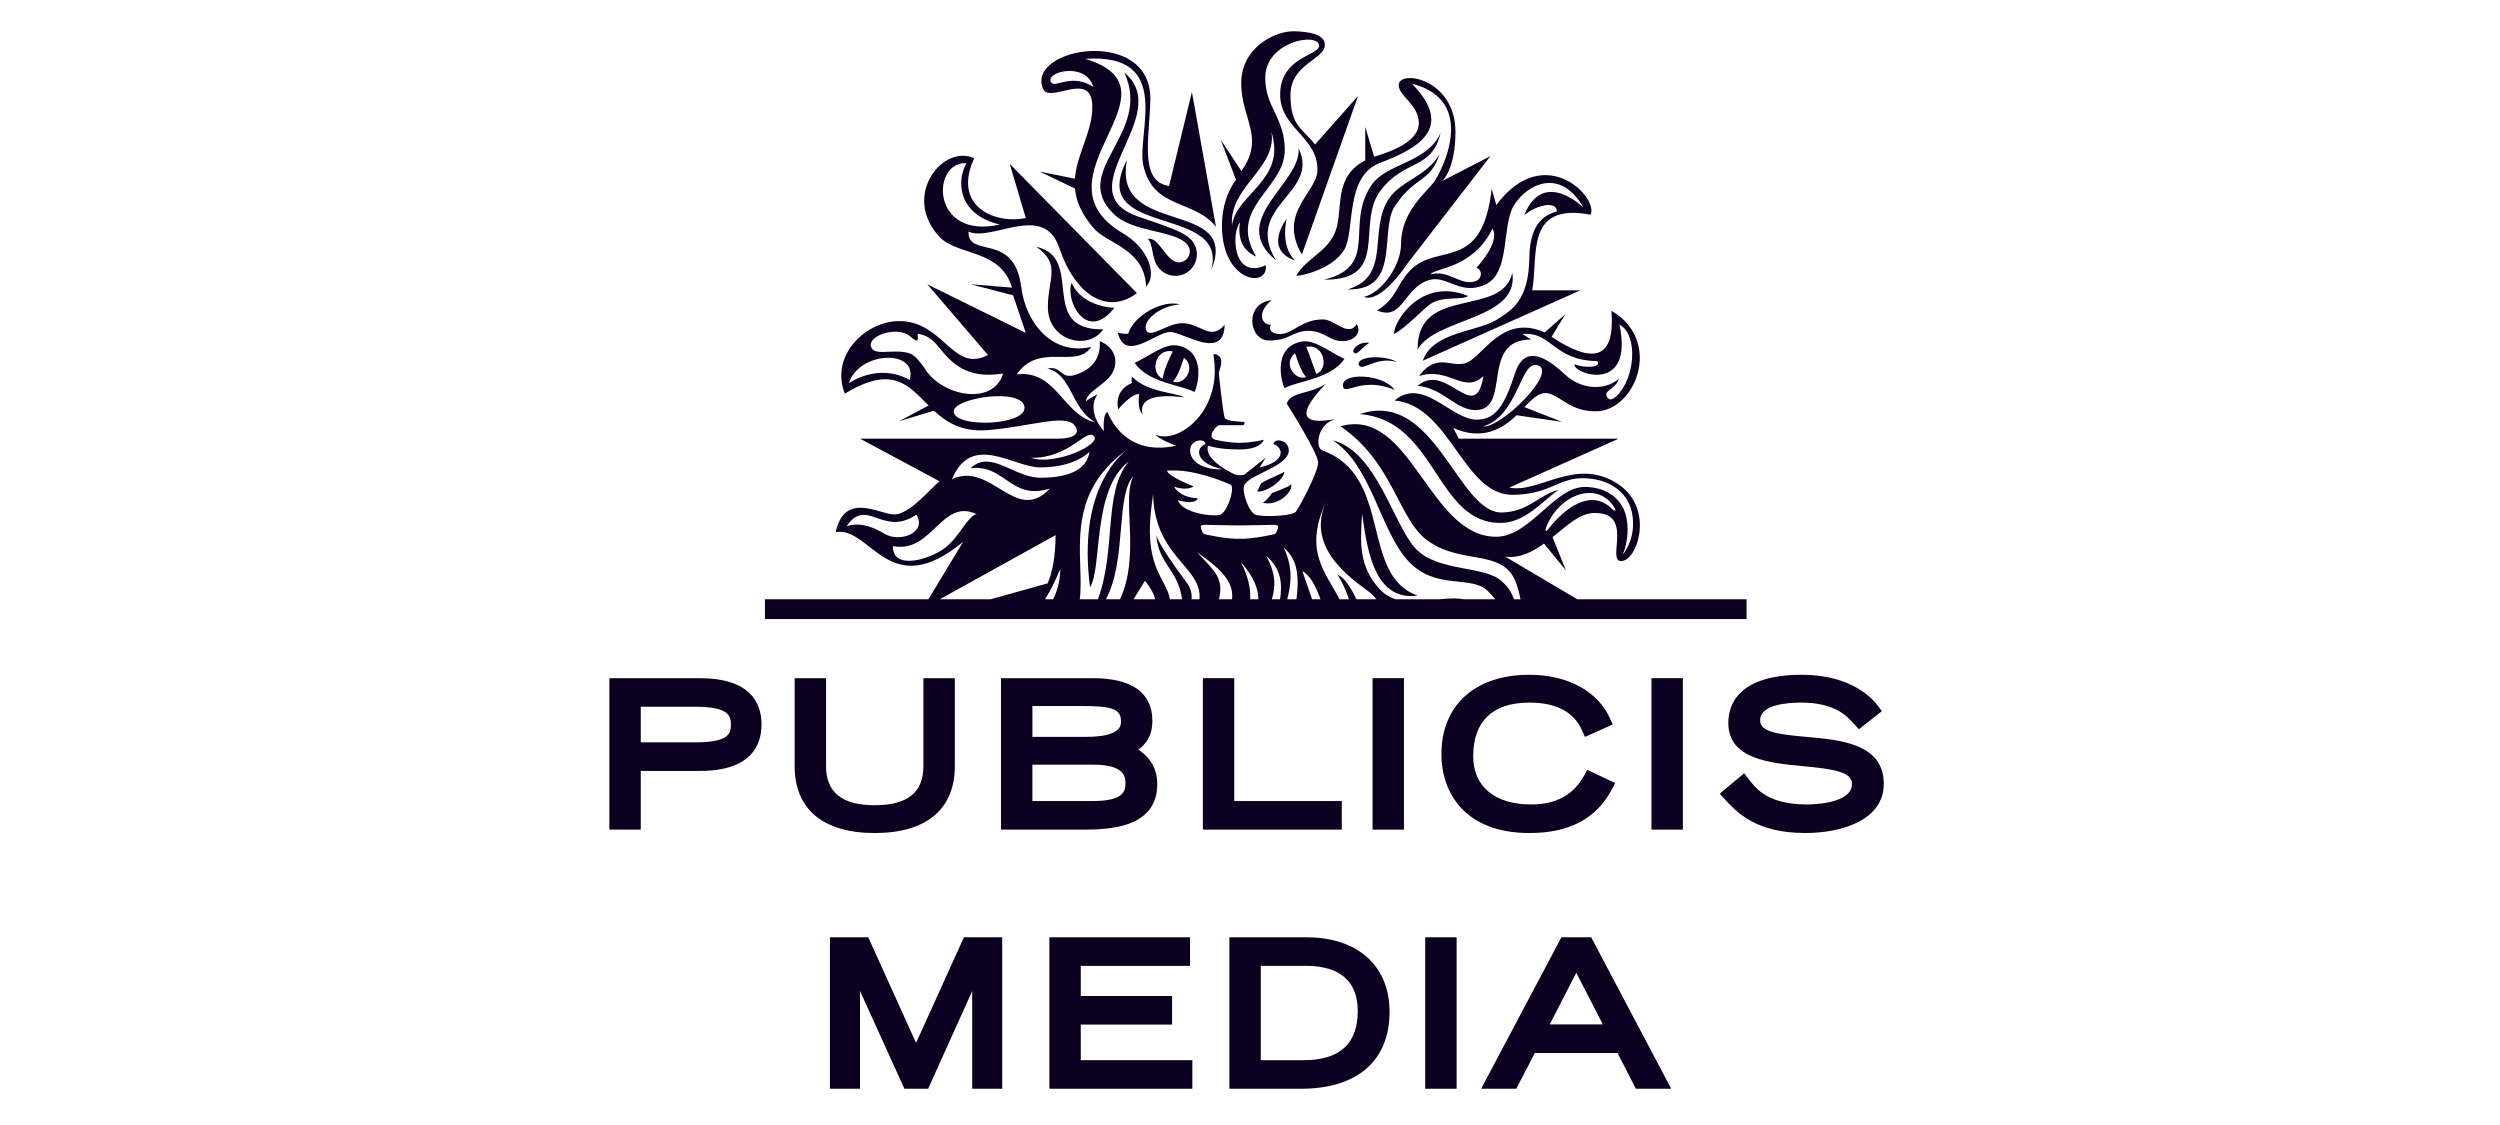 <svg width="160" height="72" viewBox="0 0 160 72" fill="none" xmlns="http://www.w3.org/2000/svg">
<path d="M44.774 43.403H39V53.096H41.009V49.34H44.774C48.05 49.34 48.737 47.722 48.737 46.365C48.737 45.014 48.05 43.403 44.774 43.403ZM41.009 45.232H44.487C46.603 45.232 46.778 45.774 46.778 46.378C46.778 46.975 46.603 47.511 44.487 47.511H41.009V45.232Z" fill="#0C0020"/>
<path d="M61.108 49.031V43.403H59.098V49.031C59.098 50.715 58.079 51.534 55.983 51.534C53.887 51.534 52.867 50.715 52.867 49.031V43.403H50.858V49.031C50.858 51.793 52.679 53.314 55.983 53.314C59.288 53.314 61.108 51.793 61.108 49.031Z" fill="#0C0020"/>
<path d="M74.064 50.182C74.064 49.016 73.435 48.359 72.854 47.983C73.317 47.643 73.752 47.097 73.752 46.148C73.752 43.403 70.759 43.403 69.776 43.403H64.064V53.096H69.164C70.754 53.096 74.064 53.096 74.064 50.182ZM69.102 45.183C71.083 45.183 71.743 45.324 71.743 46.159C71.743 46.433 71.743 47.159 69.477 47.159H66.074V45.183H69.102V45.183ZM69.876 51.267H66.073V48.94H70C72.03 48.94 72.03 49.785 72.03 50.146C72.03 50.819 71.663 51.267 69.876 51.267Z" fill="#0C0020"/>
<path d="M85.874 51.267H78.993V43.403H76.984V53.096H85.874V51.267Z" fill="#0C0020"/>
<path d="M87.843 43.403H89.853V53.096H87.843V43.403Z" fill="#0C0020"/>
<path d="M103.16 50.518L103.374 50.116L101.589 49.272L101.381 49.644C100.691 50.883 99.581 51.485 97.987 51.485C95.668 51.485 94.285 50.333 94.285 48.401C94.285 46.154 95.53 44.966 97.887 44.966C99.597 44.966 100.73 45.565 101.251 46.745L101.436 47.163L103.215 46.367L103.035 45.97C102.246 44.226 100.317 43.186 97.874 43.186C94.405 43.186 92.25 45.133 92.25 48.268C92.25 50.707 93.73 53.314 97.887 53.314C100.433 53.314 102.159 52.399 103.16 50.518Z" fill="#0C0020"/>
<path d="M105.693 43.403H107.703V53.096H105.693V43.403Z" fill="#0C0020"/>
<path d="M115.609 47.16C113.766 46.997 112.646 46.844 112.646 46.099C112.646 45.113 114.308 44.966 115.299 44.966C117.438 44.966 118.233 45.856 118.615 46.285L118.968 46.673L120.438 45.514L120.189 45.177C119.846 44.709 118.48 43.186 115.324 43.186C111.224 43.186 110.612 45.118 110.612 46.269C110.612 48.586 113.271 48.835 115.408 49.036C117.292 49.213 118.527 49.388 118.527 50.17C118.527 51.448 115.966 51.485 115.674 51.485C113.168 51.485 112.416 50.512 111.918 49.868L111.627 49.492L110.409 50.5L110.064 50.804L110.376 51.141C111.176 52.007 112.387 53.313 115.55 53.313C117.862 53.313 120.562 52.49 120.562 50.17C120.561 47.598 117.816 47.355 115.609 47.16Z" fill="#0C0020"/>
<path d="M58.629 66.746L55.568 59.987H53.117V69.68H55.039V63.419L57.883 69.68H59.401L62.219 63.432V69.68H64.141V59.987H61.69L58.629 66.746Z" fill="#0C0020"/>
<path d="M69.169 65.573H75.013V63.744H69.169V61.816H76.161V59.987H67.16V69.68H76.311V67.851H69.169V65.573Z" fill="#0C0020"/>
<path d="M83.619 59.987H78.682V69.68H83.269C86.867 69.68 88.931 67.885 88.931 64.755C88.931 61.814 86.896 59.987 83.619 59.987ZM83.444 67.851H80.691V61.816H83.619C85.115 61.816 86.896 62.32 86.896 64.719C86.896 66.797 85.735 67.851 83.444 67.851Z" fill="#0C0020"/>
<path d="M91.214 59.987H93.223V69.68H91.214V59.987Z" fill="#0C0020"/>
<path d="M99.93 59.987L94.792 69.68H97.043L98.229 67.39H103.522L104.695 69.68H106.959L101.835 59.987H99.93ZM99.183 65.561L100.882 62.256L102.581 65.561H99.183Z" fill="#0C0020"/>
<path d="M100.949 38.354L96.335 35.625C97.255 35.742 98.064 35.334 98.816 34.789L100.221 36.508L99.363 34.378C100.297 33.644 101.06 32.855 102.016 32.833C104.619 32.768 102.795 35.899 103.747 35.909C104.81 35.918 105.964 32.423 103.413 30.889C100.771 29.288 98.464 31.598 96.595 31.206L103.598 28.075H93.368L93.005 27.387C94.857 28.222 96.175 27.447 97.058 26.577L99.971 26.998L97.564 26.055C98.139 25.453 98.624 24.984 99.234 25.218C100.097 25.548 100.603 26.309 102.103 26.325C104.636 26.354 106.48 21.846 103.132 19.889C103.386 23.104 101.892 23.264 99.299 21.557L100.188 20.103L98.859 21.274C96.367 20.163 95.152 22.37 94.105 23.086C93.053 23.796 92.094 22.37 90.818 24.068C92.719 23.441 93.688 25.261 94.938 24.068C94.42 27.293 92.572 23.086 90.727 24.695C92.325 24.815 93.16 26.246 94.431 26.246C96.775 26.246 94.686 21.73 97.986 21.73L97.439 21.377C99.311 21.201 99.406 23.075 102.225 23.109C102.517 23.534 101.489 23.567 100.766 23.321C100.647 23.921 104.595 25.266 103.646 20.774C104.889 21.448 104.62 24.274 103.456 25.348C103.229 25.556 103.019 25.659 102.879 25.442C102.56 24.961 103.376 24.969 103.607 24.242C102.723 25.011 101.218 24.946 100.188 23.994C99.162 23.036 97.621 21.873 96.962 23.887C96.304 25.902 95.753 26.837 94.54 26.858C92.871 26.886 91.102 24.083 89.25 25.632C92.791 25.961 93.626 31.597 96.742 31.669C99.162 31.669 99.709 30.604 101.283 30.604C102.867 30.604 104.516 31.438 104.516 33.517C104.516 34.775 103.856 35.482 103.856 35.482C103.856 35.482 104.34 34.46 104.099 33.163C103.865 31.921 102.806 31.164 101.424 31.164C99.479 31.164 97.915 34.353 95.753 34.353C91.425 34.353 90.312 25.996 85.785 27.282C89.118 29.537 89.484 33.144 91.275 34.528C93.093 35.931 95.258 35.357 96.456 36.414C96.946 36.841 97.15 37.566 97.311 38.354H96.899C96.751 37.95 96.534 37.573 96.174 37.258C95.138 36.166 92.022 36.645 90.59 35.099C89.161 33.547 88.112 28.895 85.295 28.182C87.752 29.761 88.298 33.833 90.058 35.829C91.813 37.827 94.137 36.767 95.206 37.815C95.395 37.999 95.553 38.179 95.698 38.354H93.682C93.504 38.322 93.313 38.3 93.099 38.298C92.773 38.297 92.442 38.322 92.112 38.354H89.332C88.967 38.242 88.629 38.049 88.329 37.735C86.934 36.26 87.062 34.709 87.174 32.877C87.444 34.599 87.777 38.556 90.729 38.111C87.013 36.841 89.174 30.463 84.632 28.828C84.141 28.647 84.31 27.047 85.548 26.807C83.095 27.279 83.108 26.38 84.841 24.574C83.775 25.254 82.608 25.058 82.351 25.83C82.351 25.83 84.362 28.99 84.362 29.606C84.362 30.224 83.038 32.715 82.891 32.795C82.395 33.063 80.782 33.074 80.371 32.952C79.945 32.822 79.444 31.463 79.639 31.042C79.947 30.383 82.436 29.841 82.481 28.865C82.513 28.099 81.477 28.025 81.512 28.428C82.11 28.629 82.369 29.514 80.611 29.921L81.007 29.287C81.007 29.287 79.705 30.329 79.639 30.373C79.574 30.417 79.268 30.439 79.075 30.378C78.885 30.317 77.003 29.413 77.323 28.517C77.323 28.517 77.896 28.766 79.318 28.766C80.75 28.766 80.879 28.145 80.879 28.145C80.879 28.145 80.118 28.34 79.339 28.34C78.558 28.34 77.796 28.145 77.796 28.145C77.178 28.001 77.833 27.221 78.05 27.212H79.533C79.624 27.212 79.748 27.005 79.545 26.992C79.396 26.988 78.453 26.964 78.378 26.732C78.253 26.335 77.999 23.853 77.999 23.853C77.999 23.853 78.322 23.079 78.052 22.824C77.788 22.566 77.656 22.7 77.656 22.7C78.27 26.148 75.632 28.294 74.123 27.879L73.946 27.848C74.282 28.102 74.721 28.337 75.286 28.526C72.471 29.125 71.322 27.407 70.87 26.364C70.624 26.491 70.617 27.16 70.65 27.587C70.063 26.943 69.712 25.958 70.247 25.238C69.529 25.584 69.501 25.695 69.501 25.695C69.529 25.103 70.565 24.716 71.088 24.028C71.602 23.337 71.499 22.277 70.383 21.83C70.458 22.893 69.933 23.62 68.858 23.978C67.817 24.323 67.994 23.378 67.028 23.589C68.607 23.948 68.523 26.132 70.098 27.032C67.994 26.537 67.631 23.672 65.07 23.956C66.542 21.855 68.871 23.659 69.835 22.204C67.342 22.776 65.646 20.669 65.356 18.359C64.916 14.823 61.936 16.566 61.985 14.823C63.484 15.501 66.812 12.925 67.791 15.858C68.82 18.925 70.896 20.174 72.763 18.757L64.622 10.488L65.65 13.954C63.525 14.375 60.96 13.105 62.351 10.129C60.34 9.192 57.676 12.541 60.134 15.166C61.271 16.375 64.041 15.931 64.769 18.408L62.131 18.193L64.841 18.903L65.65 21.306L59.345 18.193L63.229 22.719C60.96 23.921 60.397 20.478 57.461 20.551C55.409 20.6 53.109 22.719 54.066 25.195C57.136 23.331 58.124 24.66 59.429 25.952L57.535 26.964L59.773 26.284C60.569 27.022 61.544 27.645 63.158 27.531C65.811 27.333 68.151 26.476 68.752 27.198C69.215 27.747 68.683 28.074 67.726 28.074H55.043L60.128 30.802C59.636 31.183 58.219 32.925 57.242 32.925C56.267 32.925 54.066 31.417 53.483 34.056C55.744 33.67 56.89 38.617 61.642 34.672L59.419 38.354H48.956V39.62H111.779V38.354H100.949V38.354ZM98.464 23.398C99.632 23.901 96.019 27.422 94.913 27.293C97.221 26.607 97.299 22.892 98.464 23.398ZM98.938 33.789C99.757 31.61 102.318 30.673 103.376 32.58C103.427 32.674 103.346 32.748 103.161 32.566C101.836 31.237 100.139 32.499 99.076 33.883C98.924 34.08 98.876 33.956 98.938 33.789ZM61.854 10.449C61.186 11.614 61.317 13.74 63.992 14.371C59.508 15.369 59.621 10.272 61.854 10.449ZM58.225 24.316C56.16 23.18 54.328 24.531 54.328 24.531C54.946 22.479 58.767 22.307 58.225 24.316ZM59.13 23.502C58.819 23.089 58.553 22.732 58.219 22.619C57.786 22.476 57.307 22.494 56.882 22.512C56.355 22.539 55.901 22.559 55.761 22.232C55.666 22.02 55.766 21.794 56.04 21.595C56.321 21.395 56.733 21.257 57.147 21.234C57.616 21.201 58.019 21.314 58.282 21.551C58.542 21.784 58.647 21.803 58.693 21.78C58.759 21.749 58.742 21.595 58.736 21.49C58.725 21.413 58.713 21.354 58.759 21.36C59.497 21.48 59.854 21.935 60.23 22.392C60.862 23.151 61.835 24.305 64.198 23.901C63.6 26.009 60.21 25.383 59.13 23.502ZM61.041 26.374C60.914 25.453 65.533 24.771 65.57 26.091C65.605 27.242 61.177 27.39 61.041 26.374ZM84.893 32.053C83.362 35.349 87.137 37.41 87.841 38.066C87.924 38.142 88.005 38.243 88.085 38.354H86.812C86.439 37.571 86.042 36.972 85.593 36.768C85.902 37.231 86.133 37.774 86.332 38.354H85.727C84.848 36.614 83.39 35.284 84.893 32.053ZM84.513 38.354H83.974L83.351 36.554C83.837 36.804 84.195 37.479 84.513 38.354ZM82.973 38.354H82.383C82.637 37.368 82.769 36.313 82.152 35.042C83.138 35.852 83.126 37.111 82.973 38.354ZM81.925 38.354H81.397C81.628 37.578 81.691 36.752 81.035 35.577C82.006 36.401 82.073 37.368 81.925 38.354ZM78.017 38.354C78.327 36.992 77.765 36.577 76.617 35.349C78.341 36.537 78.963 37.356 78.849 38.354H78.017ZM79.416 35.965C80.277 36.965 80.526 37.69 80.537 38.354H80.013C80.04 37.714 79.92 36.966 79.416 35.965ZM79.325 33.627C80.08 33.627 81.512 33.586 81.552 33.586C81.754 33.586 81.795 33.653 81.804 33.688C81.81 33.765 81.708 34.146 81.556 34.186C81.545 34.192 80.148 34.52 79.325 34.478C78.505 34.52 77.106 34.192 77.092 34.186C76.942 34.146 76.838 33.765 76.849 33.688C76.854 33.653 76.892 33.586 77.095 33.586C77.095 33.586 78.57 33.627 79.325 33.627ZM77.144 28.429C76.532 28.629 76.429 29.618 78.205 30.021C77.627 30.105 76.212 29.841 76.169 28.866C76.132 28.099 77.166 28.025 77.144 28.429ZM75.406 30.115C77.061 30.213 78.805 31.042 78.805 31.042C79.002 31.463 78.505 32.822 78.07 32.953C77.665 33.074 75.678 32.864 75.389 32.017C76.582 32.339 76.663 31.89 76.663 31.89C76.663 31.89 75.574 31.898 75.134 31.141C75.986 31.446 76.394 31.128 76.394 31.128C76.394 31.128 74.739 30.495 74.688 30.115H75.406ZM73.756 31.956L73.796 31.634C73.905 35.587 76.775 36.212 76.775 38.178C76.775 38.238 76.769 38.296 76.765 38.354H76.261C76.296 37.994 76.213 37.638 75.948 37.286C74.079 34.788 74 34.251 74 34.251C74.161 36.145 75.365 36.388 75.656 38.354H74.879C74.592 36.882 73.1 36.305 73.756 31.956ZM73.928 38.354H72.544L73.28 37.168C73.656 37.639 73.854 38.024 73.928 38.354ZM71.685 38.354H70.779C72.137 35.824 71.379 31.714 72.55 30.45C71.738 31.916 73.021 35.456 71.685 38.354ZM72.056 28.828C71.504 29.32 68.975 31.541 69.763 37.596C70.562 36.29 69.878 31.335 72.236 29.54C70.584 31.553 71.461 35.123 70.266 38.354H69.106C69.435 35.75 67.992 31.836 72.056 28.828ZM67.403 38.354H66.868C67.24 37.818 67.536 37.163 67.848 36.435C67.87 36.883 67.758 37.628 67.403 38.354ZM70.018 27.917C70.497 28.452 67.472 29.826 65.984 29.3C68.474 29.335 69.523 27.376 70.018 27.917ZM66.564 29.913C68.277 29.913 69.293 29.346 69.724 28.915C69.555 30.149 68.243 30.574 66.579 30.574C64.916 30.574 63.383 28.737 62.117 29.965C64.344 29.703 64.675 32.059 67.192 31.266C65.015 33.61 63.424 29.477 60.922 30.673C62.189 27.646 64.859 29.913 66.564 29.913ZM54.18 33.683C55.477 31.759 56.487 34.409 58.645 32.936C59.363 34.069 57.602 34.775 56.574 34.145C55.546 33.507 54.719 33.481 54.18 33.683ZM60.494 35.055C59.542 35.793 57.112 36.542 57.147 34.95C59.673 35.44 60.255 31.847 62.504 32.906C61.935 33.012 61.431 34.326 60.494 35.055ZM67.557 34.247C67.551 35.607 67.363 36.599 67.049 37.335L63.399 38.354H60.147L67.557 34.247Z" fill="#0C0020"/>
<path d="M81.382 19.208C79.623 19.4 79.9 21.793 81.223 21.793C82.543 21.793 82.741 21.175 83.742 21.175C84.743 21.175 85.102 21.833 85.908 21.833C86.702 21.833 87.185 21.257 86.825 20.752C86.304 21.603 85.38 20.443 84.703 20.443C83.664 20.443 83.218 20.873 82.543 21.214C81.782 21.603 81.057 21.235 81.34 20.788C80.76 20.779 80.382 20.055 81.382 19.208Z" fill="#0C0020"/>
<path d="M87.761 11.868C86.059 14.401 88.314 17 84.742 17.899C88.987 17.941 86.779 14.32 88.329 12.233C89.877 10.145 91.634 10.918 92.199 8.506C91.307 10.469 88.734 10.415 87.761 11.868Z" fill="#0C0020"/>
<path d="M82.881 16.677C81.908 15.72 82.345 14.007 82.345 14.007C82.345 14.007 80.814 15.931 82.881 16.677Z" fill="#0C0020"/>
<path d="M88.895 12.709C87.531 14.737 89.103 17.674 86.244 18.523C89.846 18.613 88.117 14.437 89.418 12.99C90.555 11.328 91.595 11.614 92.134 9.846C91.372 11.258 89.672 11.549 88.895 12.709Z" fill="#0C0020"/>
<path d="M93.957 18.94C90.978 17.721 89.212 20.533 89.212 21.377C89.934 21.031 91.118 19.735 91.56 19.446C92.37 18.913 93.626 19.237 93.957 18.94Z" fill="#0C0020"/>
<path d="M86.957 23.352C87.171 23.831 88.057 22.765 89.394 23.173C88.749 22.734 86.838 22.738 86.957 23.352Z" fill="#0C0020"/>
<path d="M96.787 17.447C96.156 20.37 90.681 18.208 90.727 22.37C91.887 20.31 97.261 20.493 96.787 17.447Z" fill="#0C0020"/>
<path d="M85.953 24.728C86.055 25.353 87.154 24.054 89.257 24.959C88.534 23.909 85.796 23.81 85.953 24.728Z" fill="#0C0020"/>
<path d="M81.663 16.665C79.542 13.177 84.516 12.375 83.109 9.495C83.29 11.748 78.513 14.072 81.663 16.665Z" fill="#0C0020"/>
<path d="M82.201 30.188C81.915 30.391 81.232 30.588 80.696 30.949C80.642 31.042 80.551 31.372 80.431 31.45C80.981 31.561 82.157 30.768 82.201 30.188Z" fill="#0C0020"/>
<path d="M75.383 22.116C74.558 21.949 73.574 22.781 72.616 23.226C73.516 24.524 75.603 24.628 76.442 25.089C76.629 24.802 77.264 22.49 75.383 22.116ZM74.42 24.225C73.565 23.901 73.922 22.252 75.06 22.493C74.992 22.625 74.471 23.63 74.42 24.225ZM75.072 24.423C75.445 24.02 75.712 23.049 75.774 22.898C76.597 23.533 75.774 24.695 75.072 24.423Z" fill="#0C0020"/>
<path d="M78.378 20.786C77.472 21.856 76.827 20.683 75.674 20.683C74.685 20.67 73.533 21.781 73.333 21.065C73.177 20.51 74.195 19.581 75.522 19.48C74.391 19.166 72.542 20.207 72.208 21.354C71.844 21.39 71.54 21.29 71.54 21.29C72.004 23.241 73.968 21.246 74.891 21.246C75.727 21.246 78.327 23.13 78.378 20.786Z" fill="#0C0020"/>
<path d="M78.119 8.931L79.106 11.51C79.106 11.51 78.205 12.563 78.205 14.437C78.205 18.114 81.215 18.457 81.006 16.974C78.89 17.941 78.788 14.877 79.367 14.229C79.367 14.229 78.982 15.836 80.396 16.419C78.51 13.292 82.226 12.102 82.226 9.606C82.226 7.523 80.948 6.847 80.977 4.938C81.01 2.64 84.387 2.04 84.421 2.925C84.449 3.557 81.968 3.628 81.93 5.999C81.892 8.219 84.369 8.754 84.315 10.913C84.275 12.325 81.746 13.632 83.324 16.288L86.918 6.134L84.163 9.248C83.284 8.148 82.591 8.044 82.591 6.069C82.591 4.088 84.79 3.804 84.79 2.883C84.79 2.142 83.687 2.039 82.88 2.002C81.637 1.946 79.437 3.027 79.437 5.321C79.437 7.624 80.99 8.788 79.447 10.947L78.119 8.931ZM81.369 8.435C82.351 11.549 79.117 12.375 78.847 14.43C78.648 11.945 81.749 10.767 81.369 8.435Z" fill="#0C0020"/>
<path d="M75.786 25.441C75.278 25.099 73.465 25.15 72.448 24.108C72.448 24.108 72.371 24.323 72.468 24.502C71.213 25.004 71.569 26.194 71.569 26.194C71.569 26.194 72.387 25.198 72.905 25.216C72.905 25.216 72.791 26.014 73.021 26.377L73.13 26.546C72.694 24.897 75.786 25.441 75.786 25.441Z" fill="#0C0020"/>
<path d="M66.533 10.98L68.798 12.065C68.866 12.842 69.195 13.669 69.978 14.587C70.855 15.616 73.25 15.919 73.35 18.338C74.079 17.603 73.508 15.906 71.884 14.942C65.81 11.371 76.031 5.774 69.466 3.767C75.139 3.385 72.718 8.523 73.173 10.583C73.799 13.426 76.42 12.739 77.823 14.518L76.283 5.887L74.82 11.902C72.888 11.617 73.57 8.872 73.621 6.386C73.716 1.669 65.659 3.02 66.75 5.676C67.162 6.685 69.89 4.427 69.907 6.813C69.921 8.436 68.909 9.846 68.794 11.437L66.533 10.98ZM67.3 5.3C66.748 4.629 69.476 3.88 69.971 5.559C68.625 4.678 67.557 5.613 67.3 5.3Z" fill="#0C0020"/>
<path d="M72.134 10.233C69.457 15.302 78.713 12.996 77.509 17.307C79.456 12.647 71.121 15.242 72.134 10.233Z" fill="#0C0020"/>
<path d="M96.121 33.466C97.659 33.433 98.876 31.915 99.746 31.357C98.497 31.646 97.838 32.761 96.121 32.8C93.299 32.855 91.83 24.874 87.025 26.503C91.976 26.893 91.862 33.565 96.121 33.466Z" fill="#0C0020"/>
<path d="M75.451 16.789C75.314 16.789 75.188 16.746 75.077 16.673C74.44 16.272 74.103 15.17 73.456 15.289C73.831 15.578 73.664 16.615 74.195 17.188C74.445 17.476 74.814 17.654 75.225 17.654C75.989 17.654 76.601 17.038 76.601 16.275C76.601 15.833 76.395 15.438 76.07 15.188C75.583 14.81 74.892 14.556 72.877 13.872C68.083 12.241 75.261 7.37 71.956 4.644C73.771 8.565 68.475 10.895 71.228 13.644C72.422 14.89 75.035 14.701 75.932 15.588C76.064 15.713 76.147 15.895 76.147 16.095C76.146 16.476 75.837 16.789 75.451 16.789Z" fill="#0C0020"/>
<path d="M71.322 19.697C70.457 19.673 69.071 19.262 68.589 18.1C68.141 19.159 69.515 22.004 71.322 19.697Z" fill="#0C0020"/>
<path d="M82.631 30.97C82.578 31.106 82.191 31.258 81.405 31.558C81.296 31.736 81.057 32.025 80.817 32.176C81.754 32.434 82.792 31.48 82.631 30.97Z" fill="#0C0020"/>
<path d="M86.625 22.527C86.823 22.852 87.111 22.235 87.642 21.942C86.951 21.846 86.524 22.35 86.625 22.527Z" fill="#0C0020"/>
<path d="M86.045 22.972C85.09 22.53 84.108 21.695 83.284 21.863C81.394 22.237 82.032 24.548 82.217 24.837C83.062 24.374 85.148 24.27 86.045 22.972ZM84.24 23.933C84.24 23.933 83.673 22.331 83.601 22.199C84.74 21.962 85.092 23.609 84.24 23.933ZM82.883 22.605C82.95 22.755 83.212 23.727 83.587 24.13C82.883 24.401 82.067 23.24 82.883 22.605Z" fill="#0C0020"/>
<path d="M90.19 17.369C89.344 18.299 89.404 19.06 88.14 19.869C89.79 20.58 89.832 18.394 91.478 17.919C92.603 17.59 93.457 18.949 95.063 18.212C96.675 17.472 96.096 14.487 96.875 13.17C97.659 11.857 99.813 10.627 101.34 13.28C101.34 13.28 98.763 10.741 97.55 13.772C98.392 13.071 99.639 12.855 99.639 13.528C98.978 13.739 97.912 14.128 97.878 16.498C97.839 19.256 96.726 19.852 95.859 20.42C94.611 21.248 91.704 21.205 91.058 23.085L101.14 18.581H98.064C98.464 16.322 97.587 12.959 101.801 13.739C102.318 12.618 98.811 9.019 95.763 13.124L95.471 12.089C94.834 17.556 91.95 15.437 90.19 17.369ZM95.521 14.633C96.04 15.526 94.49 17.134 94.49 17.134C94.897 17.284 94.88 17.866 94.374 18.014C93.46 18.285 92.734 17.255 91.56 17.556C91.805 17.134 94.244 17.226 95.521 14.633Z" fill="#0C0020"/>
<path d="M70.607 21.077C66.357 21.148 69.483 16.48 66.313 15.793C67.948 16.897 67.052 17.888 67.063 19.673C67.076 21.827 69.652 22.479 70.607 21.077Z" fill="#0C0020"/>
<path d="M85.475 14.788C84.984 16.119 83.623 16.495 82.957 17.65C83.329 17.661 85.304 17.212 86.036 15.972C86.738 14.774 86.05 11.281 88.314 10.428C90.681 9.532 93.159 8.216 90.362 5.356C94.654 6.445 92.242 11.031 91.734 11.705C91.247 12.329 89.667 13.584 89.667 15.598C89.667 17.091 88.329 18.793 87.287 18.999C88.385 19.446 90.032 16.924 90.032 16.924L95.385 9.992L92.306 11.583C92.306 11.583 93.149 10.854 93.149 8.437C93.149 5.019 89.485 4.407 89.517 5.469C89.547 6.174 90.765 6.675 90.805 7.836C90.839 8.997 89.212 9.657 87.944 10.027L87.375 8.116V10.265C85.294 11.339 85.992 13.388 85.475 14.788Z" fill="#0C0020"/>
</svg>
